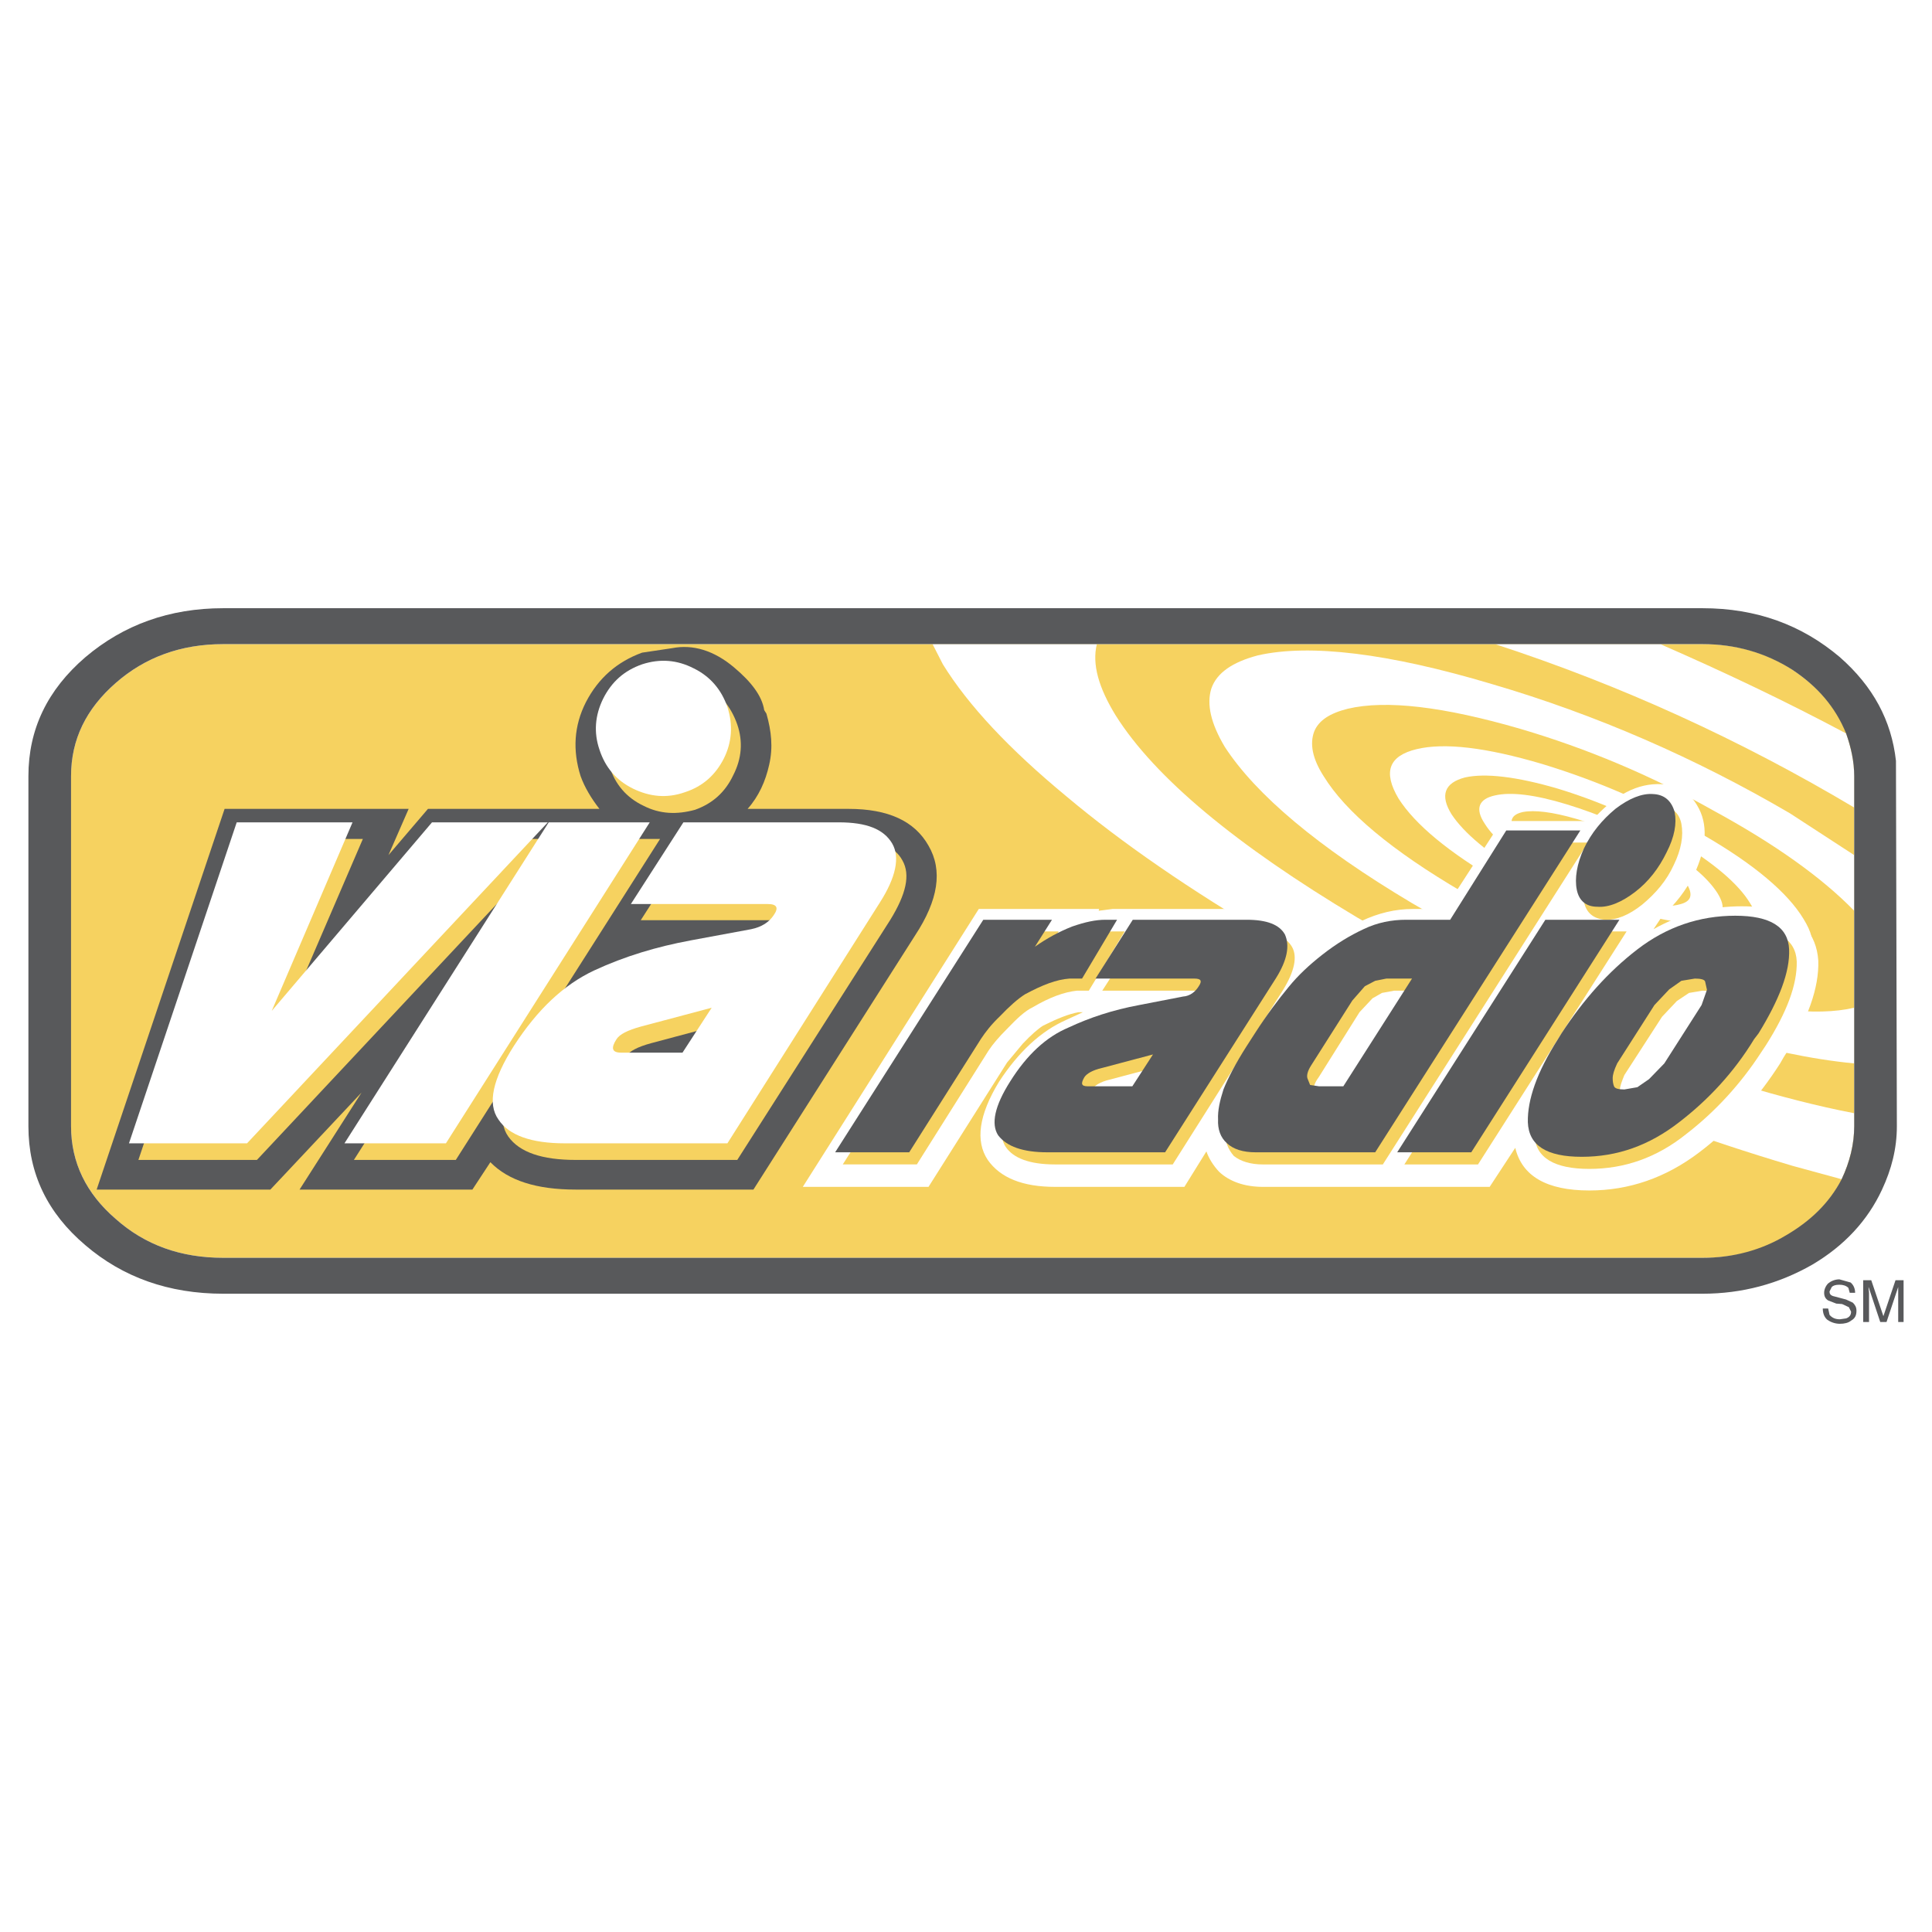 <?xml version="1.0" encoding="utf-8"?>
<!-- Generator: Adobe Illustrator 13.0.0, SVG Export Plug-In . SVG Version: 6.00 Build 14948)  -->
<!DOCTYPE svg PUBLIC "-//W3C//DTD SVG 1.0//EN" "http://www.w3.org/TR/2001/REC-SVG-20010904/DTD/svg10.dtd">
<svg version="1.0" id="Layer_1" xmlns="http://www.w3.org/2000/svg" xmlns:xlink="http://www.w3.org/1999/xlink" x="0px" y="0px"
	 width="192.756px" height="192.756px" viewBox="0 0 192.756 192.756" enable-background="new 0 0 192.756 192.756"
	 xml:space="preserve">
<g>
	<polygon fill-rule="evenodd" clip-rule="evenodd" fill="#FFFFFF" points="0,0 192.756,0 192.756,192.756 0,192.756 0,0 	"/>
	<path fill-rule="evenodd" clip-rule="evenodd" fill="#F6D260" d="M180.605,68.16c-3.001-2.598-6.585-3.896-10.75-3.896H22.273
		c-4.21,0-7.793,1.299-10.75,3.896c-2.911,2.553-4.434,5.599-4.434,9.272v34.935c0,3.629,1.523,6.719,4.434,9.227
		c2.956,2.645,6.54,3.898,10.75,3.898h147.582c4.255,0,7.838-1.254,10.75-3.898c2.911-2.508,4.389-5.598,4.389-9.227V77.432
		C184.994,73.759,183.517,70.713,180.605,68.16L180.605,68.16z"/>
	<path fill-rule="evenodd" clip-rule="evenodd" fill="#FFFFFF" d="M149.163,64.264c12.63,4.121,24.544,9.585,35.831,16.304v-3.135
		c0-1.434-0.313-2.867-0.806-4.255c-6.047-3.225-12.183-6.136-18.543-8.913H149.163L149.163,64.264z"/>
	<path fill-rule="evenodd" clip-rule="evenodd" fill="#FFFFFF" d="M94.071,66.279c2.553,4.121,6.629,8.465,12.317,13.168
		c5.599,4.703,12.451,9.406,20.469,14.109c16.572,9.764,33.861,17.379,51.956,22.752l4.927,1.344
		c0.807-1.701,1.254-3.492,1.254-5.285v-1.299c-3.718-0.717-7.479-1.701-11.197-2.82c-13.347-3.941-26.202-9.541-38.385-16.707
		c-12.138-7.256-20.2-13.975-24.097-20.156c-1.702-2.777-2.374-5.106-1.882-7.122H93.041L94.071,66.279L94.071,66.279z"/>
	<path fill-rule="evenodd" clip-rule="evenodd" fill="#FFFFFF" d="M170.886,80.836c6.181,3.359,10.884,6.719,14.108,10.033v-5.554
		l-6.404-4.166c-9.406-5.509-19.35-9.854-29.74-12.899c-10.347-3.09-18.186-4.031-23.336-2.867c-2.553,0.672-4.12,1.747-4.658,3.314
		c-0.492,1.568-0.045,3.494,1.344,5.823c3.091,4.747,9.271,9.988,18.678,15.586c9.54,5.599,19.483,9.943,29.695,12.988
		c5.33,1.568,10.167,2.598,14.422,3.002v-5.555c-3.807,0.896-9.54,0.225-17.244-2.016c-7.613-2.284-14.915-5.419-21.857-9.54
		c-7.031-4.121-11.645-7.973-13.84-11.556c-1.119-1.747-1.389-3.225-0.94-4.435c0.448-1.12,1.568-1.836,3.359-2.284
		c3.808-0.896,9.54-0.224,17.244,2.016C158.255,74.655,164.705,77.342,170.886,80.836L170.886,80.836z"/>
	<path fill-rule="evenodd" clip-rule="evenodd" fill="#58595B" d="M184.994,77.432v34.935c0,1.793-0.447,3.584-1.254,5.285
		c-1.209,2.33-3.091,4.166-5.554,5.6c-2.464,1.479-5.285,2.24-8.331,2.24H22.273c-4.21,0-7.793-1.254-10.75-3.898
		c-2.911-2.508-4.434-5.598-4.434-9.227V77.432c0-3.673,1.523-6.719,4.434-9.272c2.956-2.598,6.54-3.896,10.75-3.896h147.582
		c3.27,0,6.271,0.851,8.958,2.553c2.508,1.657,4.3,3.717,5.375,6.36C184.681,74.565,184.994,75.999,184.994,77.432L184.994,77.432z
		 M169.855,60.681H22.273c-5.375,0-9.943,1.657-13.75,4.882c-3.807,3.27-5.688,7.211-5.688,11.87v34.935
		c0,4.703,1.881,8.645,5.688,11.871c3.718,3.18,8.286,4.836,13.75,4.836h147.582c3.941,0,7.614-0.984,10.974-2.91
		c3.18-1.883,5.509-4.391,6.942-7.48c0.94-2.016,1.479-4.076,1.479-6.316l-0.09-36.458c-0.448-4.031-2.284-7.435-5.599-10.347
		C179.754,62.338,175.23,60.681,169.855,60.681L169.855,60.681z"/>
	<path fill-rule="evenodd" clip-rule="evenodd" fill="#FFFFFF" d="M165.601,95.034c5.599,1.658,9.764,2.149,12.541,1.479
		c2.821-0.672,3.404-2.24,1.792-4.837c-1.568-2.598-4.928-5.464-10.078-8.421c-5.017-3-10.392-5.33-15.99-7.032
		c-5.599-1.657-9.764-2.15-12.541-1.478c-2.776,0.672-3.358,2.284-1.791,4.927c1.657,2.598,5.017,5.375,10.077,8.331
		C154.627,91.003,160.002,93.333,165.601,95.034L165.601,95.034z M164.077,92.571c-4.075-1.254-8.062-3.001-11.779-5.151
		c-3.808-2.24-6.271-4.345-7.479-6.181c-1.165-1.881-0.717-3.136,1.344-3.673c2.015-0.448,5.15-0.09,9.271,1.12
		c4.12,1.254,8.062,3.001,11.779,5.151c3.763,2.24,6.226,4.345,7.391,6.271c1.209,1.881,0.761,3.046-1.254,3.583
		C171.334,94.228,168.198,93.825,164.077,92.571L164.077,92.571z"/>
	<path fill-rule="evenodd" clip-rule="evenodd" fill="#FFFFFF" d="M149.163,79.358c-1.657,0.358-2.016,1.344-1.03,2.822
		c0.94,1.523,2.911,3.135,5.822,4.882c2.911,1.702,5.957,3.045,9.182,3.941c3.181,0.985,5.599,1.254,7.211,0.896
		c1.568-0.358,1.972-1.254,0.986-2.822c-0.986-1.522-2.822-3.09-5.733-4.792c-2.911-1.702-6.047-3.045-9.271-4.031
		C153.104,79.268,150.73,79,149.163,79.358L149.163,79.358z M151.939,81.015c1.165-0.224,2.956,0,5.285,0.672
		c2.374,0.672,4.613,1.612,6.809,2.911c2.149,1.254,3.583,2.464,4.255,3.583s0.447,1.792-0.762,2.06
		c-1.119,0.313-2.911,0.09-5.285-0.582c-2.418-0.672-4.658-1.702-6.808-3.001c-2.15-1.254-3.584-2.463-4.255-3.583
		C150.507,81.956,150.73,81.284,151.939,81.015L151.939,81.015z"/>
	<path fill-rule="evenodd" clip-rule="evenodd" fill="#FFFFFF" d="M149.835,81.911l-5.688,8.778h-3.181
		c-1.746,0-3.448,0.403-5.15,1.209c-1.522,0.762-3.001,1.702-4.479,2.822l-0.537-1.344c-0.985-1.792-2.911-2.688-5.733-2.688
		h-14.063l-1.389,0.18l0.045-0.18H97.654l-17.558,27.725h12.542l7.838-12.406l1.567-1.881c0.851-0.896,1.522-1.479,2.016-1.791
		c1.434-0.717,2.553-1.166,3.538-1.346h0.448l-1.657,0.762c-2.554,1.121-4.793,3.227-6.719,6.182
		c-2.016,3.314-2.374,5.912-1.12,7.793c1.255,1.793,3.494,2.688,6.719,2.688h12.899l2.195-3.537c0.269,0.76,0.717,1.432,1.254,2.016
		c1.03,0.984,2.553,1.521,4.389,1.521h22.619l2.554-3.896c0.671,2.822,3.135,4.256,7.39,4.256c3.941,0,7.614-1.254,10.974-3.809
		c3.136-2.373,5.822-5.373,8.062-8.867l0.358-0.627c2.418-3.719,3.538-6.943,3.448-9.63c-0.09-1.344-0.537-2.463-1.344-3.359
		c-1.254-1.389-3.358-2.061-6.271-2.061c-3.135,0-6.047,0.717-8.823,2.284l0.896-1.343c1.299-1.165,2.329-2.509,3.136-4.076
		c1.299-2.777,1.433-5.106,0.313-6.942c-0.762-1.299-1.926-2.016-3.494-2.105c-2.418-0.135-4.702,1.03-7.032,3.673H149.835
		L149.835,81.911z"/>
	<path fill-rule="evenodd" clip-rule="evenodd" fill="#58595B" d="M64.062,65.115c-2.463,0.896-4.344,2.508-5.599,4.927
		c-1.209,2.374-1.343,4.837-0.537,7.391c0.403,1.12,1.075,2.239,1.881,3.27h-17.11l-3.941,4.613l2.015-4.613H22.408L9.643,118.684
		h17.333l9.093-9.676l-6.181,9.676h17.244l1.792-2.732c1.792,1.836,4.613,2.732,8.51,2.732H75.17l16.125-25.351
		c2.329-3.539,2.777-6.495,1.344-8.958c-1.389-2.463-4.031-3.673-7.973-3.673H74.588c1.12-1.254,1.792-2.777,2.15-4.39
		c0.403-1.747,0.224-3.359-0.269-5.106l-0.224-0.358c-0.224-1.434-1.299-2.822-3.001-4.255c-2.016-1.702-4.121-2.329-6.181-1.926
		L64.062,65.115L64.062,65.115z"/>
	<polygon fill-rule="evenodd" clip-rule="evenodd" fill="#F6D260" points="55.642,83.703 25.633,115.727 13.808,115.727 
		24.558,83.703 36.203,83.703 28.141,102.424 44.131,83.703 55.642,83.703 	"/>
	<polygon fill-rule="evenodd" clip-rule="evenodd" fill="#F6D260" points="65.854,83.703 45.475,115.727 35.307,115.727 
		55.687,83.703 65.854,83.703 	"/>
	<path fill-rule="evenodd" clip-rule="evenodd" fill="#F6D260" d="M78.171,92.929c-0.358,0.672-1.12,1.209-2.15,1.523l-6.046,1.03
		c-3.359,0.583-6.674,1.658-9.72,3.045c-3,1.344-5.688,3.809-7.972,7.391c-2.195,3.359-2.688,5.912-1.568,7.48
		c1.12,1.566,3.359,2.328,6.719,2.328h16.124l15.273-23.962c1.567-2.553,2.016-4.479,1.209-5.912
		c-0.761-1.434-2.553-2.15-5.375-2.15H69.124l-5.196,8.107h13.661C78.395,91.81,78.619,92.212,78.171,92.929L78.171,92.929z
		 M63.032,106.77c-0.896,0-1.075-0.449-0.538-1.434c0.313-0.447,1.12-0.896,2.463-1.254l7.032-1.881l-2.912,4.568H63.032
		L63.032,106.77z"/>
	<path fill-rule="evenodd" clip-rule="evenodd" fill="#F6D260" d="M69.348,80.792c1.747-0.627,3.001-1.747,3.807-3.449
		c0.851-1.657,0.985-3.359,0.403-5.061c-0.627-1.792-1.747-3.135-3.359-3.986c-1.657-0.806-3.359-0.941-5.151-0.269
		c-1.747,0.493-3.09,1.613-3.896,3.359c-0.806,1.612-0.985,3.359-0.313,5.151c0.538,1.702,1.657,3.045,3.359,3.852
		C65.854,81.239,67.556,81.284,69.348,80.792L69.348,80.792z"/>
	<polygon fill-rule="evenodd" clip-rule="evenodd" fill="#FFFFFF" points="54.656,82.045 24.647,114.07 12.868,114.07 
		23.617,82.045 35.173,82.045 27.111,100.857 43.101,82.045 54.656,82.045 	"/>
	<polygon fill-rule="evenodd" clip-rule="evenodd" fill="#FFFFFF" points="64.824,82.045 44.489,114.07 34.367,114.07 
		54.746,82.045 64.824,82.045 	"/>
	<path fill-rule="evenodd" clip-rule="evenodd" fill="#FFFFFF" d="M71.004,100.543l-2.911,4.479h-6.136
		c-0.896,0-1.03-0.447-0.448-1.342c0.313-0.494,1.12-0.896,2.418-1.256L71.004,100.543L71.004,100.543z M77.186,91.317
		c-0.448,0.672-1.165,1.165-2.239,1.388l-6.047,1.12c-3.359,0.627-6.539,1.567-9.63,3.001c-3.045,1.434-5.644,3.896-7.972,7.48
		c-2.15,3.359-2.688,5.822-1.568,7.389c1.03,1.568,3.27,2.375,6.629,2.375h16.214l15.229-24.053
		c1.568-2.463,2.016-4.479,1.209-5.867c-0.851-1.433-2.553-2.105-5.33-2.105H68.183l-5.241,8.151h13.661
		C77.5,90.197,77.723,90.555,77.186,91.317L77.186,91.317z"/>
	<path fill-rule="evenodd" clip-rule="evenodd" fill="#FFFFFF" d="M64.062,66.279c-1.792,0.627-3.045,1.747-3.896,3.449
		c-0.806,1.657-0.94,3.359-0.358,5.062c0.582,1.792,1.702,3.09,3.359,3.896s3.359,0.985,5.151,0.358
		c1.792-0.583,3.045-1.702,3.896-3.359c0.806-1.612,0.941-3.359,0.358-5.151c-0.582-1.702-1.702-3.045-3.359-3.852
		C67.556,65.832,65.854,65.697,64.062,66.279L64.062,66.279z"/>
	<polygon fill-rule="evenodd" clip-rule="evenodd" fill="#F6D260" points="162.286,92.929 147.461,116.176 140.115,116.176 
		154.896,92.929 162.286,92.929 	"/>
	<path fill-rule="evenodd" clip-rule="evenodd" fill="#F6D260" d="M164.077,95.93c-2.911,2.33-5.419,5.06-7.524,8.376l-0.358,0.672
		c-2.104,3.18-3.135,5.957-3.09,8.285c0.089,2.24,1.971,3.359,5.464,3.359c3.494,0,6.719-1.119,9.63-3.449
		c2.911-2.238,5.465-5.016,7.524-8.195l0.448-0.672c2.105-3.316,3.136-6.047,3.091-8.376c-0.09-2.24-1.971-3.359-5.465-3.359
		C170.304,92.571,167.078,93.69,164.077,95.93L164.077,95.93z M168.512,99.064l1.344-0.223c0.582,0,0.94,0.09,1.03,0.312l0.09,0.807
		l-0.448,1.479l-3.763,5.822l-1.478,1.568l-1.21,0.85l-1.254,0.225c-0.582,0-0.985-0.09-1.119-0.225l-0.09-0.895
		c0-0.404,0.179-0.852,0.448-1.523l3.762-5.822l1.479-1.568L168.512,99.064L168.512,99.064z"/>
	<path fill-rule="evenodd" clip-rule="evenodd" fill="#F6D260" d="M160.137,91.765c1.119,0.045,2.373-0.448,3.717-1.523
		c1.344-1.12,2.419-2.374,3.136-3.941c0.761-1.568,0.985-2.911,0.761-4.121c-0.224-1.12-0.985-1.702-2.104-1.792
		c-1.12-0.045-2.374,0.448-3.718,1.523c-1.344,1.03-2.374,2.374-3.225,3.941c-0.717,1.567-0.94,3-0.672,4.121
		C158.255,91.093,159.017,91.675,160.137,91.765L160.137,91.765z"/>
	<path fill-rule="evenodd" clip-rule="evenodd" fill="#F6D260" d="M109.972,98.842h9.943c0.582,0,0.717,0.312,0.448,0.807
		c-0.403,0.537-0.985,0.895-1.657,1.074l-4.39,0.807c-2.464,0.447-4.883,1.209-7.032,2.15c-2.239,1.074-4.165,2.865-5.733,5.463
		c-1.567,2.375-1.97,4.166-1.209,5.285c0.762,1.121,2.374,1.748,4.927,1.748h11.735l11.019-17.424
		c1.119-1.836,1.433-3.27,0.896-4.255c-0.582-1.03-1.837-1.567-3.853-1.567h-11.287L109.972,98.842L109.972,98.842z M109.3,109.68
		c-0.672,0-0.762-0.312-0.358-0.984c0.224-0.357,0.807-0.762,1.792-0.986l5.062-1.344l-2.105,3.314H109.3L109.3,109.68z"/>
	<path fill-rule="evenodd" clip-rule="evenodd" fill="#F6D260" d="M151.044,84.061l-5.688,8.869h-4.39
		c-1.433,0-2.866,0.313-4.255,0.985c-1.433,0.672-2.866,1.567-4.12,2.553c-1.12,0.94-2.24,2.015-3.359,3.181
		c-1.03,1.299-2.15,2.775-3.27,4.658l-0.852,1.254c-1.164,1.881-1.926,3.27-2.284,4.344c-0.403,1.119-0.627,2.061-0.627,2.957
		c0,0.984,0.313,1.791,0.896,2.463c0.672,0.537,1.657,0.852,2.911,0.852h11.96l20.468-32.115H151.044L151.044,84.061z
		 M139.085,98.842h2.553l-6.897,10.838h-2.463l-0.807-0.223l-0.358-0.672c-0.09-0.314,0.045-0.762,0.448-1.299l4.075-6.496
		l1.299-1.387l0.941-0.539L139.085,98.842L139.085,98.842z"/>
	<path fill-rule="evenodd" clip-rule="evenodd" fill="#F6D260" d="M100.477,102.648c-0.807,0.807-1.389,1.479-1.837,2.15
		l-7.166,11.377h-7.39l14.78-23.247h6.764l-1.702,2.688c1.255-0.807,2.554-1.389,3.808-1.926c1.254-0.537,2.329-0.761,3.27-0.761
		h1.209l-3.583,5.913h-1.209c-1.254,0.135-2.732,0.672-4.39,1.656C102.268,100.857,101.462,101.619,100.477,102.648L100.477,102.648
		z"/>
	<polygon fill-rule="evenodd" clip-rule="evenodd" fill="#58595B" points="161.569,91.765 146.789,114.965 139.398,114.965 
		154.18,91.765 161.569,91.765 	"/>
	<path fill-rule="evenodd" clip-rule="evenodd" fill="#58595B" d="M163.361,94.721c-2.911,2.24-5.375,5.016-7.569,8.375
		l-0.358,0.584c-2.105,3.312-3.046,6.045-3.001,8.285c0.089,2.33,1.881,3.449,5.374,3.449c3.539,0,6.719-1.119,9.72-3.449
		c2.911-2.24,5.465-4.973,7.479-8.285l0.448-0.584c2.061-3.359,3.136-6.135,3.046-8.375c-0.09-2.239-1.881-3.359-5.375-3.359
		C169.542,91.362,166.272,92.481,163.361,94.721L163.361,94.721z M169.094,97.633c0.583,0,0.985,0.09,1.03,0.312l0.18,0.807
		l-0.538,1.523l-3.717,5.822l-1.523,1.568l-1.164,0.805l-1.299,0.225c-0.583,0-0.94-0.09-1.03-0.314
		c-0.09-0.223-0.135-0.492-0.135-0.805c0-0.359,0.135-0.807,0.448-1.479l3.718-5.822l1.478-1.568l1.209-0.852L169.094,97.633
		L169.094,97.633z"/>
	<path fill-rule="evenodd" clip-rule="evenodd" fill="#58595B" d="M159.375,90.466c1.119,0.089,2.418-0.448,3.762-1.478
		c1.344-1.03,2.374-2.374,3.136-3.942c0.806-1.567,1.03-2.911,0.806-4.031c-0.313-1.12-1.029-1.747-2.149-1.792
		c-1.12-0.09-2.419,0.448-3.763,1.478c-1.343,1.12-2.374,2.374-3.135,3.941c-0.717,1.568-0.94,3.001-0.717,4.121
		S158.255,90.466,159.375,90.466L159.375,90.466z"/>
	<path fill-rule="evenodd" clip-rule="evenodd" fill="#58595B" d="M109.3,97.633h9.854c0.672,0,0.807,0.223,0.448,0.762
		c-0.358,0.582-0.896,0.984-1.567,1.029l-4.39,0.852c-2.643,0.492-4.927,1.254-7.032,2.238c-2.239,0.941-4.165,2.732-5.822,5.375
		c-1.567,2.463-1.927,4.256-1.209,5.375c0.851,1.119,2.463,1.701,4.926,1.701h11.735l11.063-17.377
		c1.119-1.792,1.388-3.226,0.896-4.345c-0.537-0.985-1.792-1.478-3.808-1.478h-11.376L109.3,97.633L109.3,97.633z M108.538,108.381
		c-0.672,0-0.716-0.268-0.358-0.895c0.225-0.359,0.807-0.717,1.792-0.941l5.062-1.344l-2.061,3.18H108.538L108.538,108.381z"/>
	<path fill-rule="evenodd" clip-rule="evenodd" fill="#58595B" d="M150.282,82.852l-5.599,8.913h-4.39
		c-1.433,0-2.866,0.269-4.255,0.94c-1.344,0.627-2.688,1.434-4.12,2.553c-1.255,0.985-2.374,2.015-3.359,3.224
		c-1.03,1.254-2.15,2.732-3.359,4.613l-0.807,1.254c-1.119,1.748-1.881,3.227-2.328,4.346c-0.358,1.119-0.583,2.105-0.538,3
		c-0.045,0.941,0.225,1.793,0.896,2.375c0.628,0.582,1.568,0.895,2.867,0.895h11.914l20.469-32.113H150.282L150.282,82.852z
		 M140.877,97.633l-6.854,10.748h-2.418l-0.896-0.133l-0.269-0.672c-0.09-0.314,0.045-0.762,0.358-1.256l4.121-6.494l1.254-1.432
		l1.03-0.539l1.119-0.223H140.877L140.877,97.633z"/>
	<path fill-rule="evenodd" clip-rule="evenodd" fill="#58595B" d="M99.76,101.395c-0.852,0.807-1.434,1.568-1.881,2.24l-7.167,11.33
		h-7.39l14.781-23.2h6.853l-1.702,2.688c1.21-0.851,2.464-1.523,3.718-2.016c1.299-0.448,2.329-0.672,3.314-0.672h1.165
		l-3.494,5.868h-1.254c-1.299,0.09-2.688,0.627-4.435,1.566C101.551,99.648,100.7,100.408,99.76,101.395L99.76,101.395z"/>
	<path fill-rule="evenodd" clip-rule="evenodd" fill="#58595B" d="M184.636,127.955l-1.119-0.314c-0.448,0-0.852,0.18-1.12,0.404
		c-0.224,0.223-0.402,0.582-0.402,0.939c0,0.404,0.179,0.627,0.402,0.762l0.807,0.314l0.582,0.045l0.672,0.312l0.224,0.447
		c0,0.314-0.134,0.539-0.492,0.672l-0.627,0.09c-0.493,0-0.807-0.178-1.03-0.447l-0.135-0.627h-0.537
		c0,0.447,0.135,0.852,0.448,1.119c0.313,0.225,0.761,0.404,1.254,0.404c0.447,0,0.851-0.09,1.119-0.314
		c0.403-0.225,0.538-0.537,0.538-0.984c0-0.359-0.135-0.584-0.358-0.807l-0.672-0.314l-1.344-0.357
		c-0.224-0.09-0.313-0.225-0.313-0.449l0.224-0.447c0.135-0.135,0.358-0.225,0.762-0.225c0.358,0,0.672,0.09,0.896,0.314
		l0.135,0.492h0.537C185.084,128.537,184.905,128.178,184.636,127.955L184.636,127.955z"/>
	<polygon fill-rule="evenodd" clip-rule="evenodd" fill="#58595B" points="186.473,129.434 186.473,131.896 185.891,131.896 
		185.891,127.73 186.696,127.73 187.906,131.314 189.115,127.73 189.921,127.73 189.921,131.896 189.384,131.896 189.384,128.402 
		188.22,131.896 187.593,131.896 186.428,128.402 186.428,128.537 186.473,128.984 186.473,129.434 	"/>
</g>
</svg>
